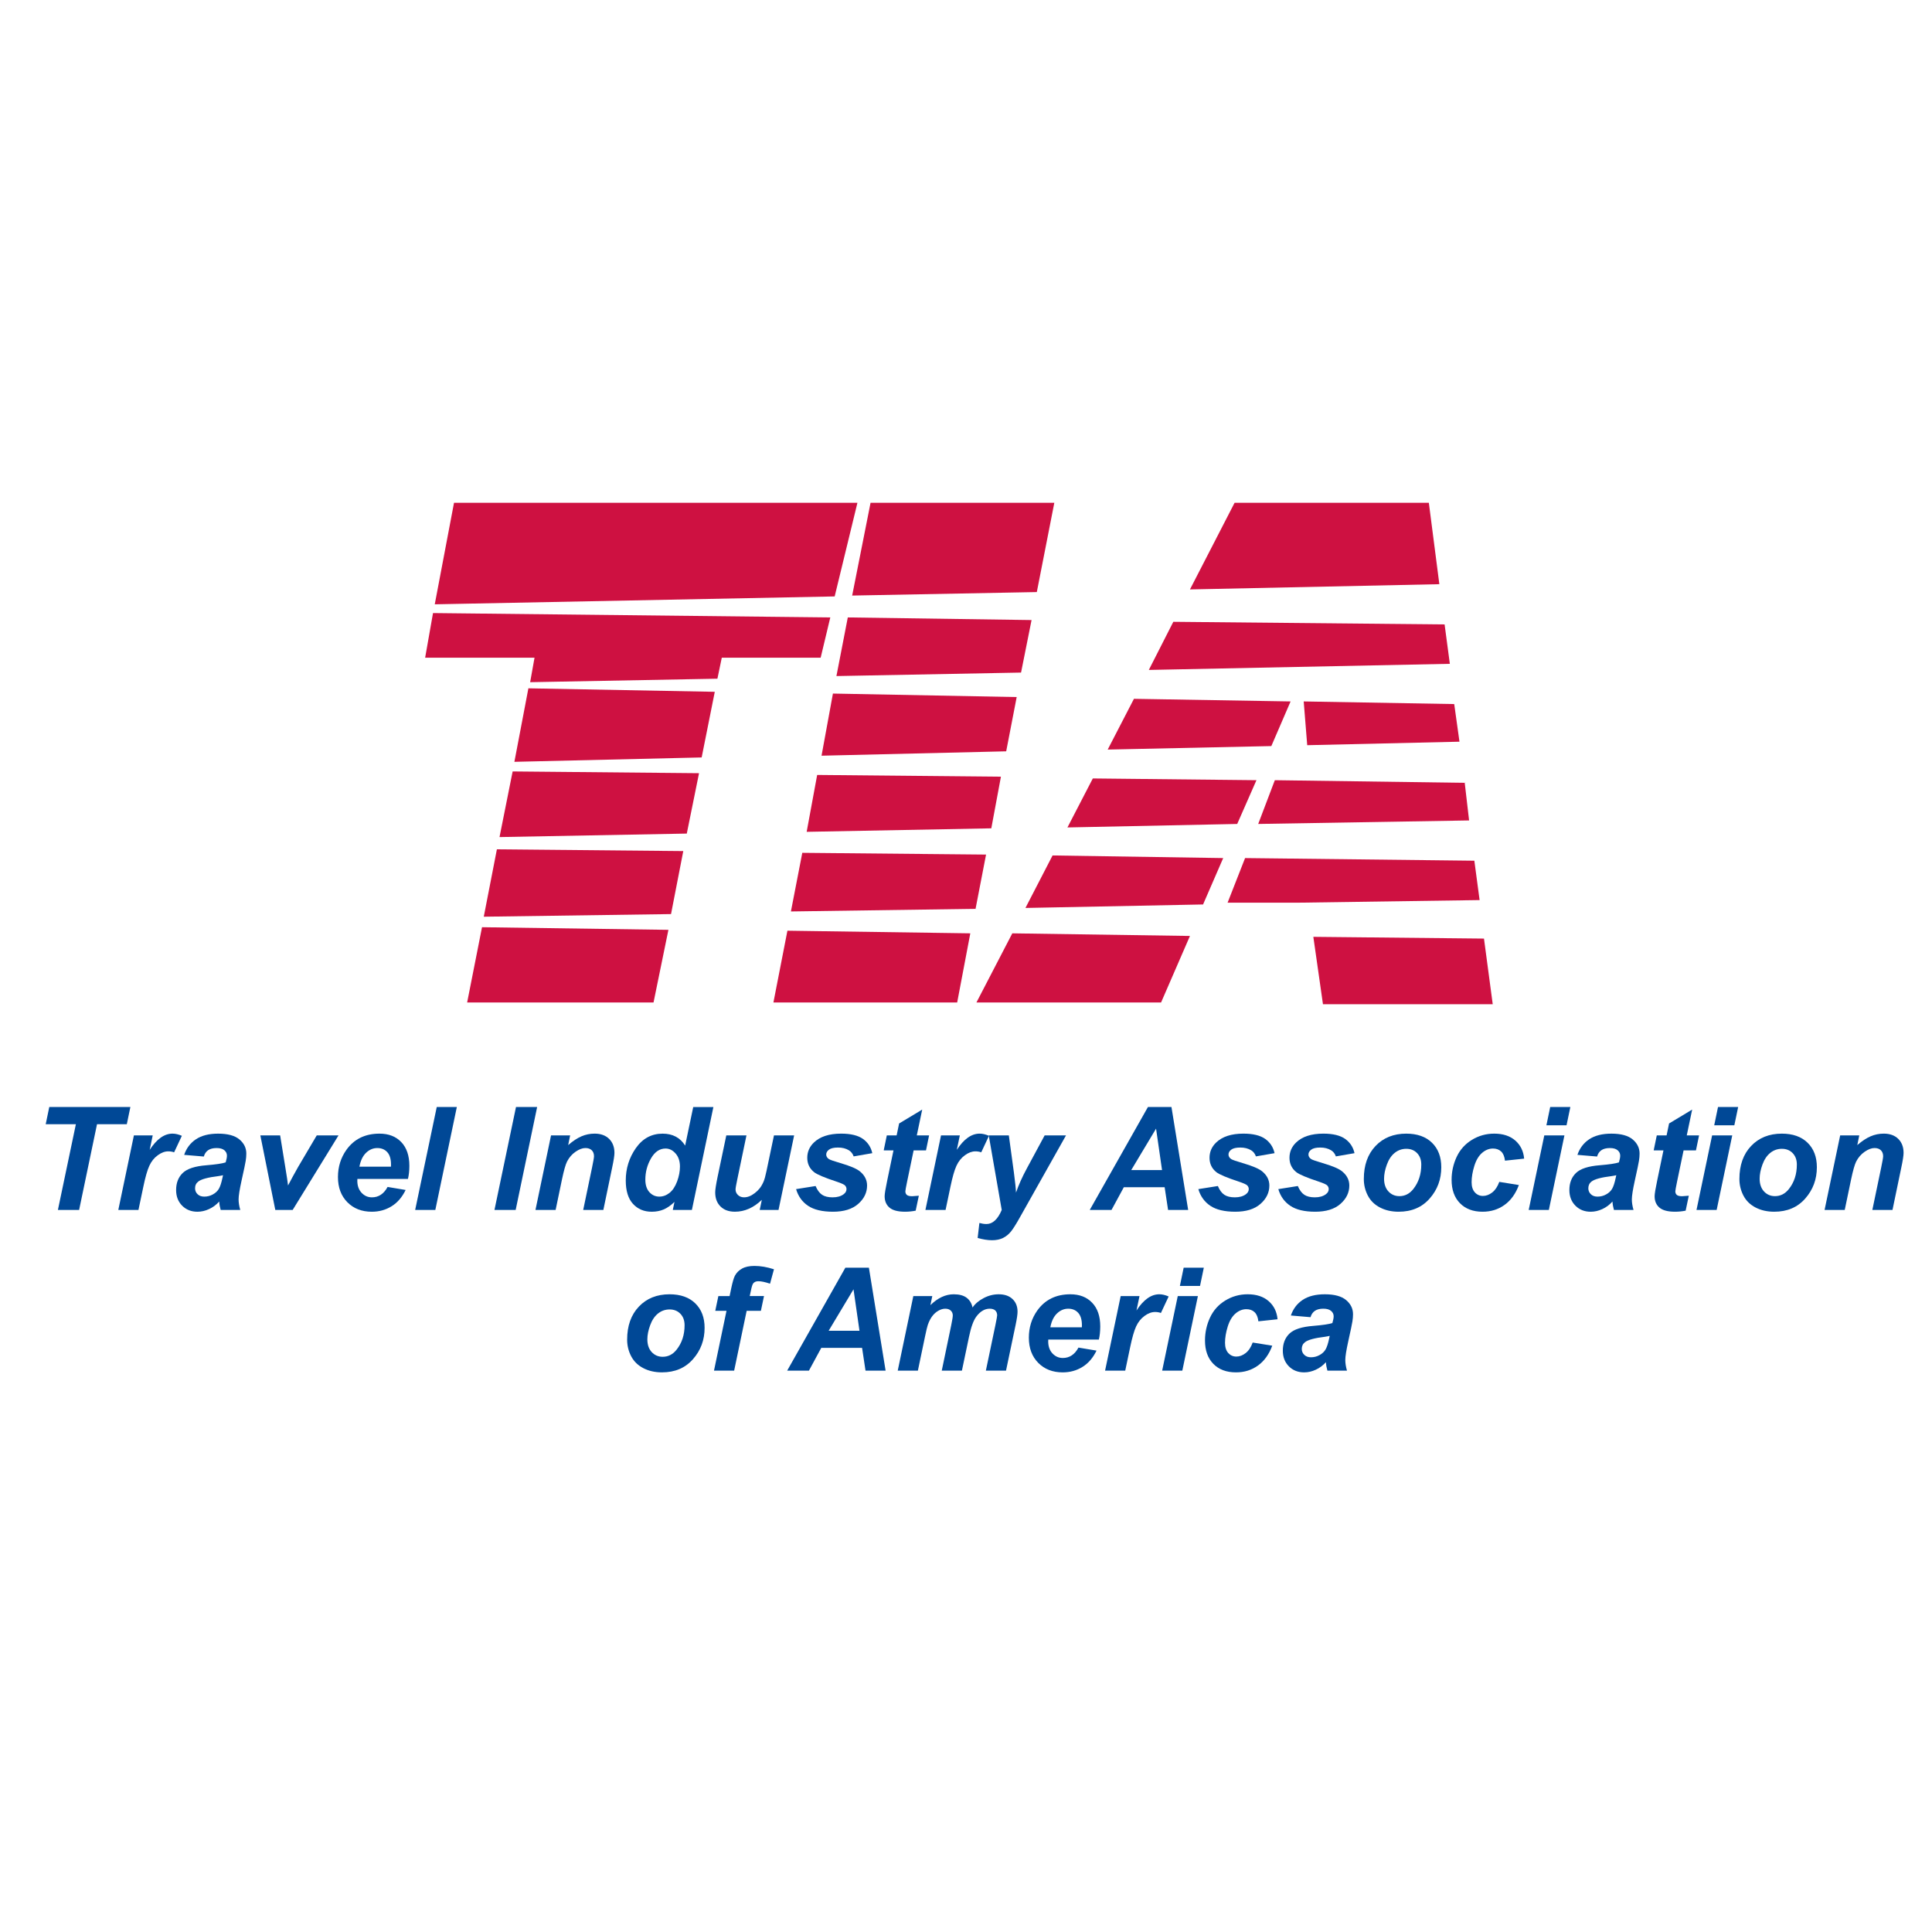 <?xml version="1.0" encoding="utf-8"?>
<!-- Generator: Adobe Illustrator 13.0.0, SVG Export Plug-In . SVG Version: 6.00 Build 14948)  -->
<!DOCTYPE svg PUBLIC "-//W3C//DTD SVG 1.0//EN" "http://www.w3.org/TR/2001/REC-SVG-20010904/DTD/svg10.dtd">
<svg version="1.0" id="Layer_1" xmlns="http://www.w3.org/2000/svg" xmlns:xlink="http://www.w3.org/1999/xlink" x="0px" y="0px"
	 width="192.756px" height="192.756px" viewBox="0 0 192.756 192.756" enable-background="new 0 0 192.756 192.756"
	 xml:space="preserve">
<g>
	<polygon fill-rule="evenodd" clip-rule="evenodd" fill="#FFFFFF" points="0,0 192.756,0 192.756,192.756 0,192.756 0,0 	"/>
	<polygon fill-rule="evenodd" clip-rule="evenodd" fill="#CE1141" points="80.481,82.992 98.903,82.642 99.863,77.491 
		81.529,77.316 80.481,82.992 	"/>
	<polygon fill-rule="evenodd" clip-rule="evenodd" fill="#CE1141" points="130.421,74.348 145.612,73.999 145.088,70.245 
		130.071,69.983 130.421,74.348 	"/>
	<polygon fill-rule="evenodd" clip-rule="evenodd" fill="#CE1141" points="100.388,74.959 101.435,69.546 83.101,69.197 
		81.966,75.396 100.388,74.959 	"/>
	<polygon fill-rule="evenodd" clip-rule="evenodd" fill="#CE1141" points="114.618,66.84 144.651,66.229 144.128,62.3 
		117.062,62.038 114.618,66.84 	"/>
	<polygon fill-rule="evenodd" clip-rule="evenodd" fill="#CE1141" points="83.45,67.451 101.871,67.102 102.919,61.863 
		84.585,61.601 83.45,67.451 	"/>
	<polygon fill-rule="evenodd" clip-rule="evenodd" fill="#CE1141" points="110.515,74.785 126.841,74.436 128.762,69.983 
		113.134,69.721 110.515,74.785 	"/>
	<polygon fill-rule="evenodd" clip-rule="evenodd" fill="#CE1141" points="70.005,75.57 71.314,69.022 52.718,68.673 51.321,76.007 
		70.005,75.57 	"/>
	<polygon fill-rule="evenodd" clip-rule="evenodd" fill="#CE1141" points="147.096,85.873 124.222,85.61 122.476,90.063 
		129.373,90.063 147.62,89.801 147.096,85.873 	"/>
	<polygon fill-rule="evenodd" clip-rule="evenodd" fill="#CE1141" points="125.356,77.84 109.031,77.666 106.499,82.555 
		123.437,82.206 125.356,77.84 	"/>
	<polygon fill-rule="evenodd" clip-rule="evenodd" fill="#CE1141" points="125.531,82.206 146.572,81.856 146.136,78.103 
		127.19,77.84 125.531,82.206 	"/>
	<polygon fill-rule="evenodd" clip-rule="evenodd" fill="#CE1141" points="66.949,91.198 68.171,84.912 49.575,84.737 48.266,91.46 
		66.949,91.198 	"/>
	<polygon fill-rule="evenodd" clip-rule="evenodd" fill="#CE1141" points="103.443,59.07 105.189,50.165 86.855,50.165 
		85.021,59.419 103.443,59.07 	"/>
	<polygon fill-rule="evenodd" clip-rule="evenodd" fill="#CE1141" points="69.743,77.142 51.146,76.967 49.837,83.515 
		68.521,83.166 69.743,77.142 	"/>
	<polygon fill-rule="evenodd" clip-rule="evenodd" fill="#CE1141" points="83.275,59.506 85.545,50.165 45.297,50.165 
		43.376,60.292 83.275,59.506 	"/>
	<polygon fill-rule="evenodd" clip-rule="evenodd" fill="#CE1141" points="95.498,100.016 96.808,93.119 78.561,92.857 
		77.164,100.016 95.498,100.016 	"/>
	<polygon fill-rule="evenodd" clip-rule="evenodd" fill="#CE1141" points="115.841,100.016 115.841,100.016 118.722,93.381 
		100.998,93.119 97.419,100.016 115.841,100.016 	"/>
	<polygon fill-rule="evenodd" clip-rule="evenodd" fill="#CE1141" points="65.203,100.016 66.688,92.77 48.091,92.508 
		46.607,100.016 65.203,100.016 	"/>
	<polygon fill-rule="evenodd" clip-rule="evenodd" fill="#CE1141" points="52.893,68.062 71.577,67.713 72.013,65.617 
		81.878,65.617 82.839,61.601 43.202,61.165 42.417,65.617 53.33,65.617 52.893,68.062 	"/>
	<polygon fill-rule="evenodd" clip-rule="evenodd" fill="#CE1141" points="131.032,93.468 131.992,100.191 148.93,100.191 
		148.057,93.643 131.032,93.468 	"/>
	<polygon fill-rule="evenodd" clip-rule="evenodd" fill="#CE1141" points="143.604,58.284 142.556,50.165 123.174,50.165 
		118.722,58.808 143.604,58.284 	"/>
	<polygon fill-rule="evenodd" clip-rule="evenodd" fill="#CE1141" points="98.379,85.261 80.045,85.086 78.91,90.936 97.332,90.674 
		98.379,85.261 	"/>
	<polygon fill-rule="evenodd" clip-rule="evenodd" fill="#CE1141" points="122.039,85.61 105.015,85.349 102.309,90.587 
		120.031,90.238 122.039,85.61 	"/>
	<polygon fill-rule="evenodd" clip-rule="evenodd" fill="#004896" points="7.893,120.719 5.777,120.719 7.57,112.166 4.56,112.166 
		4.916,110.449 13.008,110.449 12.651,112.166 9.679,112.166 7.893,120.719 	"/>
	<path fill-rule="evenodd" clip-rule="evenodd" fill="#004896" d="M13.359,113.281h1.877l-0.301,1.441
		c0.701-1.078,1.458-1.619,2.276-1.619c0.289,0,0.6,0.074,0.933,0.217l-0.772,1.648c-0.182-0.066-0.375-0.098-0.581-0.098
		c-0.344,0-0.696,0.129-1.055,0.393c-0.356,0.26-0.636,0.609-0.836,1.047c-0.201,0.436-0.399,1.127-0.596,2.074l-0.49,2.334h-2.011
		L13.359,113.281L13.359,113.281z"/>
	<path fill-rule="evenodd" clip-rule="evenodd" fill="#004896" d="M20.337,115.387l-1.963-0.166
		c0.225-0.664,0.617-1.182,1.174-1.555c0.56-0.373,1.299-0.562,2.217-0.562c0.959,0,1.667,0.193,2.124,0.578
		c0.459,0.385,0.686,0.857,0.686,1.412c0,0.225-0.019,0.463-0.06,0.715c-0.038,0.252-0.176,0.914-0.416,1.988
		c-0.196,0.887-0.294,1.51-0.294,1.865c0,0.316,0.055,0.67,0.167,1.057h-1.954c-0.079-0.27-0.129-0.549-0.148-0.842
		c-0.294,0.328-0.631,0.58-1.014,0.754c-0.385,0.178-0.77,0.264-1.157,0.264c-0.617,0-1.126-0.201-1.528-0.605
		c-0.399-0.404-0.6-0.924-0.6-1.559c0-0.711,0.22-1.277,0.66-1.703c0.442-0.426,1.231-0.682,2.365-0.77
		c0.959-0.08,1.598-0.176,1.92-0.287c0.083-0.283,0.126-0.504,0.126-0.674c0-0.213-0.088-0.395-0.26-0.539
		c-0.172-0.145-0.428-0.217-0.77-0.217c-0.358,0-0.643,0.074-0.852,0.219C20.552,114.908,20.411,115.117,20.337,115.387
		L20.337,115.387z M22.25,117.252c-0.122,0.031-0.284,0.062-0.485,0.092c-1.006,0.121-1.667,0.299-1.975,0.533
		c-0.22,0.166-0.328,0.395-0.328,0.678c0,0.232,0.084,0.432,0.251,0.592c0.167,0.162,0.39,0.24,0.665,0.24
		c0.304,0,0.591-0.07,0.858-0.219c0.27-0.146,0.471-0.338,0.603-0.566c0.134-0.232,0.251-0.594,0.354-1.084L22.25,117.252
		L22.25,117.252z"/>
	<path fill-rule="evenodd" clip-rule="evenodd" fill="#004896" d="M29.198,120.719h-1.731l-1.492-7.438h1.975l0.526,3.242
		c0.146,0.877,0.232,1.461,0.261,1.752c0.036-0.082,0.198-0.383,0.485-0.908c0.287-0.527,0.464-0.842,0.528-0.949l1.851-3.137h2.171
		L29.198,120.719L29.198,120.719z"/>
	<path fill-rule="evenodd" clip-rule="evenodd" fill="#004896" d="M40.702,117.623h-5.045c-0.005,0.078-0.007,0.141-0.007,0.182
		c0,0.494,0.141,0.895,0.423,1.197c0.284,0.305,0.629,0.457,1.035,0.457c0.667,0,1.188-0.346,1.562-1.037l1.801,0.301
		c-0.352,0.725-0.818,1.268-1.406,1.629c-0.586,0.363-1.243,0.543-1.97,0.543c-1,0-1.812-0.316-2.439-0.949
		c-0.625-0.633-0.938-1.469-0.938-2.512c0-1.018,0.282-1.924,0.847-2.719c0.77-1.074,1.87-1.611,3.3-1.611
		c0.911,0,1.635,0.281,2.171,0.844c0.538,0.564,0.806,1.352,0.806,2.365C40.841,116.797,40.795,117.234,40.702,117.623
		L40.702,117.623z M39.006,116.396c0.005-0.088,0.005-0.156,0.005-0.203c0-0.551-0.122-0.965-0.371-1.24
		c-0.246-0.273-0.579-0.412-0.995-0.412s-0.787,0.154-1.117,0.469c-0.33,0.312-0.552,0.777-0.669,1.387H39.006L39.006,116.396z"/>
	<polygon fill-rule="evenodd" clip-rule="evenodd" fill="#004896" points="41.421,120.719 43.574,110.449 45.578,110.449 
		43.432,120.719 41.421,120.719 	"/>
	<polygon fill-rule="evenodd" clip-rule="evenodd" fill="#004896" points="49.332,120.719 51.481,110.449 53.59,110.449 
		51.448,120.719 49.332,120.719 	"/>
	<path fill-rule="evenodd" clip-rule="evenodd" fill="#004896" d="M54.977,113.281h1.906l-0.196,0.965
		c0.476-0.41,0.92-0.703,1.334-0.879s0.849-0.264,1.308-0.264c0.612,0,1.093,0.178,1.447,0.525c0.351,0.352,0.528,0.816,0.528,1.395
		c0,0.264-0.077,0.758-0.232,1.484l-0.875,4.211h-2.011l0.882-4.225c0.131-0.629,0.196-1.006,0.196-1.127
		c0-0.258-0.074-0.459-0.227-0.607c-0.15-0.145-0.363-0.219-0.633-0.219c-0.294,0-0.622,0.123-0.98,0.369
		c-0.361,0.25-0.644,0.578-0.849,0.98c-0.148,0.293-0.315,0.883-0.504,1.775l-0.636,3.053h-2.011L54.977,113.281L54.977,113.281z"/>
	<path fill-rule="evenodd" clip-rule="evenodd" fill="#004896" d="M69.03,120.719h-1.906l0.17-0.805
		c-0.366,0.352-0.725,0.602-1.076,0.752s-0.75,0.229-1.195,0.229c-0.77,0-1.394-0.264-1.873-0.787
		c-0.478-0.525-0.717-1.303-0.717-2.33c0-1.191,0.335-2.268,1.006-3.23c0.675-0.961,1.564-1.443,2.671-1.443
		c1,0,1.748,0.396,2.248,1.191l0.806-3.846h2.011L69.03,120.719L69.03,120.719z M64.386,117.691c0,0.533,0.134,0.949,0.402,1.248
		c0.27,0.299,0.6,0.447,0.992,0.447c0.363,0,0.703-0.123,1.019-0.373c0.316-0.25,0.566-0.633,0.758-1.145
		c0.188-0.514,0.282-1.006,0.282-1.48c0-0.535-0.144-0.971-0.433-1.301c-0.292-0.332-0.624-0.498-1.002-0.498
		c-0.588,0-1.074,0.326-1.451,0.98C64.575,116.225,64.386,116.932,64.386,117.691L64.386,117.691z"/>
	<path fill-rule="evenodd" clip-rule="evenodd" fill="#004896" d="M72.463,113.281h2.011l-0.918,4.404
		c-0.112,0.527-0.17,0.857-0.17,0.99c0,0.211,0.082,0.398,0.239,0.551c0.16,0.154,0.361,0.232,0.61,0.232
		c0.177,0,0.352-0.035,0.526-0.104c0.172-0.066,0.349-0.168,0.531-0.309c0.184-0.135,0.347-0.293,0.491-0.471
		c0.146-0.18,0.282-0.41,0.406-0.699c0.088-0.217,0.187-0.566,0.287-1.053l0.744-3.543h2.011l-1.557,7.438h-1.877l0.21-1.008
		c-0.822,0.789-1.716,1.184-2.683,1.184c-0.612,0-1.093-0.176-1.442-0.525c-0.351-0.35-0.526-0.818-0.526-1.408
		c0-0.258,0.079-0.77,0.236-1.533L72.463,113.281L72.463,113.281z"/>
	<path fill-rule="evenodd" clip-rule="evenodd" fill="#004896" d="M79.426,118.639l1.946-0.309c0.175,0.412,0.388,0.701,0.646,0.873
		c0.256,0.17,0.607,0.256,1.05,0.256c0.459,0,0.825-0.104,1.1-0.309c0.191-0.141,0.287-0.311,0.287-0.512
		c0-0.137-0.048-0.258-0.146-0.363c-0.103-0.104-0.38-0.23-0.834-0.381c-1.215-0.4-1.965-0.717-2.255-0.951
		c-0.454-0.363-0.679-0.842-0.679-1.43s0.218-1.096,0.658-1.521c0.612-0.592,1.521-0.889,2.726-0.889
		c0.956,0,1.681,0.178,2.171,0.525c0.49,0.352,0.801,0.826,0.933,1.424l-1.858,0.322c-0.098-0.271-0.256-0.477-0.476-0.609
		c-0.299-0.182-0.658-0.275-1.079-0.275s-0.722,0.072-0.909,0.211c-0.184,0.141-0.275,0.301-0.275,0.484
		c0,0.188,0.093,0.34,0.28,0.463c0.117,0.074,0.493,0.205,1.128,0.391c0.98,0.285,1.636,0.564,1.968,0.842
		c0.466,0.389,0.7,0.854,0.7,1.398c0,0.707-0.296,1.318-0.889,1.838c-0.593,0.52-1.43,0.777-2.508,0.777
		c-1.074,0-1.906-0.197-2.492-0.592S79.637,119.354,79.426,118.639L79.426,118.639z"/>
	<path fill-rule="evenodd" clip-rule="evenodd" fill="#004896" d="M88.168,114.773l0.309-1.492h0.98l0.247-1.191l2.305-1.387
		l-0.54,2.578h1.226l-0.308,1.492h-1.234l-0.65,3.115c-0.117,0.566-0.175,0.887-0.175,0.969c0,0.152,0.048,0.271,0.146,0.359
		c0.098,0.088,0.275,0.131,0.533,0.131c0.088,0,0.311-0.018,0.665-0.051l-0.315,1.492c-0.345,0.07-0.701,0.105-1.064,0.105
		c-0.71,0-1.227-0.137-1.549-0.41c-0.32-0.271-0.483-0.652-0.483-1.137c0-0.23,0.086-0.758,0.26-1.584l0.622-2.99H88.168
		L88.168,114.773z"/>
	<path fill-rule="evenodd" clip-rule="evenodd" fill="#004896" d="M93.885,113.281h1.877l-0.301,1.441
		c0.701-1.078,1.458-1.619,2.277-1.619c0.289,0,0.6,0.074,0.932,0.217l-0.772,1.648c-0.182-0.066-0.375-0.098-0.581-0.098
		c-0.344,0-0.695,0.129-1.054,0.393c-0.356,0.26-0.636,0.609-0.837,1.047c-0.201,0.436-0.399,1.127-0.596,2.074l-0.49,2.334h-2.011
		L93.885,113.281L93.885,113.281z"/>
	<path fill-rule="evenodd" clip-rule="evenodd" fill="#004896" d="M98.648,113.281h2.004l0.505,3.703
		c0.127,0.953,0.195,1.621,0.21,2.004c0.261-0.76,0.619-1.564,1.078-2.408l1.779-3.299h2.131l-4.596,8.168
		c-0.378,0.676-0.677,1.15-0.895,1.42c-0.218,0.271-0.479,0.484-0.784,0.639c-0.307,0.152-0.675,0.23-1.103,0.23
		c-0.426,0-0.903-0.076-1.437-0.225l0.174-1.498c0.244,0.068,0.48,0.105,0.708,0.105c0.617,0,1.124-0.467,1.521-1.402
		L98.648,113.281L98.648,113.281z"/>
	<path fill-rule="evenodd" clip-rule="evenodd" fill="#004896" d="M116.197,118.449h-4.072l-1.231,2.27h-2.171l5.806-10.27h2.348
		l1.667,10.27h-2.004L116.197,118.449L116.197,118.449z M115.937,116.74l-0.596-4.135l-2.479,4.135H115.937L115.937,116.74z"/>
	<path fill-rule="evenodd" clip-rule="evenodd" fill="#004896" d="M119.559,118.639l1.947-0.309
		c0.174,0.412,0.387,0.701,0.646,0.873c0.256,0.17,0.607,0.256,1.05,0.256c0.459,0,0.824-0.104,1.1-0.309
		c0.191-0.141,0.287-0.311,0.287-0.512c0-0.137-0.048-0.258-0.146-0.363c-0.103-0.104-0.38-0.23-0.834-0.381
		c-1.215-0.4-1.966-0.717-2.255-0.951c-0.454-0.363-0.679-0.842-0.679-1.43s0.217-1.096,0.657-1.521
		c0.612-0.592,1.521-0.889,2.726-0.889c0.957,0,1.681,0.178,2.171,0.525c0.491,0.352,0.802,0.826,0.934,1.424l-1.858,0.322
		c-0.098-0.271-0.256-0.477-0.476-0.609c-0.3-0.182-0.658-0.275-1.079-0.275s-0.722,0.072-0.908,0.211
		c-0.185,0.141-0.275,0.301-0.275,0.484c0,0.188,0.094,0.34,0.28,0.463c0.117,0.074,0.492,0.205,1.128,0.391
		c0.981,0.285,1.636,0.564,1.969,0.842c0.466,0.389,0.7,0.854,0.7,1.398c0,0.707-0.297,1.318-0.89,1.838s-1.43,0.777-2.508,0.777
		c-1.074,0-1.906-0.197-2.492-0.592S119.77,119.354,119.559,118.639L119.559,118.639z"/>
	<path fill-rule="evenodd" clip-rule="evenodd" fill="#004896" d="M127.538,118.639l1.946-0.309
		c0.175,0.412,0.388,0.701,0.646,0.873c0.256,0.17,0.607,0.256,1.05,0.256c0.459,0,0.825-0.104,1.1-0.309
		c0.191-0.141,0.287-0.311,0.287-0.512c0-0.137-0.048-0.258-0.146-0.363c-0.103-0.104-0.38-0.23-0.834-0.381
		c-1.215-0.4-1.966-0.717-2.255-0.951c-0.455-0.363-0.68-0.842-0.68-1.43s0.218-1.096,0.657-1.521
		c0.612-0.592,1.521-0.889,2.727-0.889c0.956,0,1.681,0.178,2.171,0.525c0.49,0.352,0.801,0.826,0.933,1.424l-1.858,0.322
		c-0.098-0.271-0.255-0.477-0.476-0.609c-0.299-0.182-0.657-0.275-1.078-0.275s-0.723,0.072-0.908,0.211
		c-0.185,0.141-0.275,0.301-0.275,0.484c0,0.188,0.093,0.34,0.28,0.463c0.117,0.074,0.492,0.205,1.128,0.391
		c0.98,0.285,1.636,0.564,1.968,0.842c0.467,0.389,0.701,0.854,0.701,1.398c0,0.707-0.297,1.318-0.89,1.838s-1.43,0.777-2.509,0.777
		c-1.073,0-1.905-0.197-2.491-0.592S127.748,119.354,127.538,118.639L127.538,118.639z"/>
	<path fill-rule="evenodd" clip-rule="evenodd" fill="#004896" d="M136.069,117.631c0-1.379,0.39-2.479,1.167-3.295
		c0.777-0.82,1.801-1.232,3.065-1.232c1.098,0,1.954,0.305,2.57,0.908c0.617,0.605,0.926,1.418,0.926,2.441
		c0,1.205-0.385,2.246-1.157,3.123c-0.771,0.881-1.803,1.318-3.097,1.318c-0.7,0-1.32-0.139-1.862-0.422
		c-0.541-0.279-0.945-0.676-1.213-1.191C136.204,118.77,136.069,118.219,136.069,117.631L136.069,117.631z M141.801,116.193
		c0-0.477-0.138-0.855-0.418-1.146c-0.277-0.287-0.636-0.43-1.074-0.43c-0.435,0-0.819,0.133-1.157,0.404
		c-0.334,0.268-0.598,0.656-0.783,1.168c-0.188,0.514-0.28,0.984-0.28,1.412c0,0.533,0.146,0.957,0.436,1.27
		c0.289,0.311,0.652,0.469,1.093,0.469c0.55,0,1.014-0.236,1.387-0.707C141.533,117.965,141.801,117.152,141.801,116.193
		L141.801,116.193z"/>
	<path fill-rule="evenodd" clip-rule="evenodd" fill="#004896" d="M149.584,117.916l1.954,0.316
		c-0.323,0.867-0.799,1.531-1.43,1.982c-0.629,0.455-1.361,0.68-2.193,0.68c-0.946,0-1.7-0.283-2.255-0.848
		c-0.555-0.566-0.834-1.344-0.834-2.334c0-0.807,0.17-1.57,0.504-2.289c0.338-0.721,0.845-1.285,1.521-1.699s1.42-0.621,2.229-0.621
		c0.877,0,1.578,0.23,2.102,0.689c0.521,0.455,0.815,1.059,0.882,1.805l-1.912,0.203c-0.048-0.414-0.175-0.721-0.383-0.916
		s-0.479-0.295-0.815-0.295c-0.388,0-0.751,0.145-1.086,0.434c-0.337,0.289-0.595,0.723-0.774,1.301
		c-0.179,0.576-0.271,1.117-0.271,1.621c0,0.438,0.107,0.777,0.323,1.016c0.215,0.238,0.483,0.357,0.806,0.357
		c0.323,0,0.634-0.117,0.933-0.35C149.183,118.734,149.414,118.383,149.584,117.916L149.584,117.916z"/>
	<path fill-rule="evenodd" clip-rule="evenodd" fill="#004896" d="M154.663,110.449h2.011l-0.38,1.822h-2.009L154.663,110.449
		L154.663,110.449z M154.074,113.281h2.009l-1.554,7.438h-2.011L154.074,113.281L154.074,113.281z"/>
	<path fill-rule="evenodd" clip-rule="evenodd" fill="#004896" d="M159.343,115.387l-1.963-0.166
		c0.225-0.664,0.616-1.182,1.174-1.555c0.56-0.373,1.298-0.562,2.216-0.562c0.959,0,1.667,0.193,2.124,0.578
		c0.459,0.385,0.687,0.857,0.687,1.412c0,0.225-0.02,0.463-0.061,0.715c-0.038,0.252-0.177,0.914-0.416,1.988
		c-0.195,0.887-0.294,1.51-0.294,1.865c0,0.316,0.055,0.67,0.167,1.057h-1.953c-0.079-0.27-0.129-0.549-0.148-0.842
		c-0.294,0.328-0.631,0.58-1.014,0.754c-0.385,0.178-0.77,0.264-1.157,0.264c-0.617,0-1.126-0.201-1.528-0.605
		c-0.398-0.404-0.6-0.924-0.6-1.559c0-0.711,0.22-1.277,0.66-1.703c0.442-0.426,1.231-0.682,2.364-0.77
		c0.959-0.08,1.598-0.176,1.921-0.287c0.083-0.283,0.126-0.504,0.126-0.674c0-0.213-0.088-0.395-0.261-0.539
		c-0.172-0.145-0.428-0.217-0.77-0.217c-0.358,0-0.644,0.074-0.852,0.219C159.558,114.908,159.417,115.117,159.343,115.387
		L159.343,115.387z M161.255,117.252c-0.121,0.031-0.284,0.062-0.485,0.092c-1.006,0.121-1.666,0.299-1.975,0.533
		c-0.22,0.166-0.327,0.395-0.327,0.678c0,0.232,0.084,0.432,0.251,0.592c0.167,0.162,0.39,0.24,0.664,0.24
		c0.304,0,0.591-0.07,0.859-0.219c0.27-0.146,0.471-0.338,0.603-0.566c0.134-0.232,0.25-0.594,0.354-1.084L161.255,117.252
		L161.255,117.252z"/>
	<path fill-rule="evenodd" clip-rule="evenodd" fill="#004896" d="M164.988,114.773l0.309-1.492h0.979l0.247-1.191l2.305-1.387
		l-0.54,2.578h1.227l-0.309,1.492h-1.234l-0.65,3.115c-0.117,0.566-0.174,0.887-0.174,0.969c0,0.152,0.048,0.271,0.146,0.359
		s0.275,0.131,0.533,0.131c0.089,0,0.311-0.018,0.665-0.051l-0.315,1.492c-0.345,0.07-0.701,0.105-1.064,0.105
		c-0.71,0-1.227-0.137-1.55-0.41c-0.32-0.271-0.482-0.652-0.482-1.137c0-0.23,0.086-0.758,0.261-1.584l0.621-2.99H164.988
		L164.988,114.773z"/>
	<path fill-rule="evenodd" clip-rule="evenodd" fill="#004896" d="M171.406,110.449h2.01l-0.38,1.822h-2.008L171.406,110.449
		L171.406,110.449z M170.817,113.281h2.009l-1.555,7.438h-2.011L170.817,113.281L170.817,113.281z"/>
	<path fill-rule="evenodd" clip-rule="evenodd" fill="#004896" d="M173.541,117.631c0-1.379,0.39-2.479,1.167-3.295
		c0.777-0.82,1.8-1.232,3.065-1.232c1.098,0,1.953,0.305,2.57,0.908c0.617,0.605,0.926,1.418,0.926,2.441
		c0,1.205-0.386,2.246-1.158,3.123c-0.77,0.881-1.803,1.318-3.096,1.318c-0.701,0-1.32-0.139-1.863-0.422
		c-0.54-0.279-0.944-0.676-1.212-1.191C173.675,118.77,173.541,118.219,173.541,117.631L173.541,117.631z M179.272,116.193
		c0-0.477-0.139-0.855-0.418-1.146c-0.277-0.287-0.636-0.43-1.074-0.43c-0.435,0-0.82,0.133-1.157,0.404
		c-0.335,0.268-0.598,0.656-0.784,1.168c-0.187,0.514-0.279,0.984-0.279,1.412c0,0.533,0.146,0.957,0.435,1.27
		c0.29,0.311,0.653,0.469,1.093,0.469c0.55,0,1.015-0.236,1.387-0.707C179.005,117.965,179.272,117.152,179.272,116.193
		L179.272,116.193z"/>
	<path fill-rule="evenodd" clip-rule="evenodd" fill="#004896" d="M183.594,113.281h1.905l-0.196,0.965
		c0.476-0.41,0.921-0.703,1.335-0.879c0.413-0.176,0.849-0.264,1.308-0.264c0.612,0,1.093,0.178,1.446,0.525
		c0.352,0.352,0.528,0.816,0.528,1.395c0,0.264-0.076,0.758-0.231,1.484l-0.875,4.211h-2.011l0.882-4.225
		c0.132-0.629,0.196-1.006,0.196-1.127c0-0.258-0.074-0.459-0.228-0.607c-0.15-0.145-0.363-0.219-0.634-0.219
		c-0.294,0-0.621,0.123-0.979,0.369c-0.361,0.25-0.644,0.578-0.85,0.98c-0.147,0.293-0.315,0.883-0.504,1.775l-0.637,3.053h-2.011
		L183.594,113.281L183.594,113.281z"/>
	<path fill-rule="evenodd" clip-rule="evenodd" fill="#004896" d="M62.57,133.658c0-1.377,0.39-2.477,1.167-3.295
		c0.777-0.82,1.8-1.232,3.065-1.232c1.098,0,1.954,0.305,2.571,0.91c0.617,0.604,0.925,1.418,0.925,2.439
		c0,1.205-0.385,2.246-1.157,3.123c-0.77,0.881-1.803,1.318-3.096,1.318c-0.701,0-1.32-0.139-1.863-0.422
		c-0.541-0.279-0.944-0.676-1.212-1.189C62.704,134.799,62.57,134.246,62.57,133.658L62.57,133.658z M68.301,132.221
		c0-0.475-0.138-0.855-0.418-1.145c-0.277-0.287-0.636-0.432-1.074-0.432c-0.436,0-0.82,0.135-1.158,0.404
		c-0.334,0.268-0.598,0.658-0.784,1.17c-0.187,0.512-0.28,0.982-0.28,1.41c0,0.533,0.146,0.957,0.435,1.27
		c0.29,0.311,0.653,0.469,1.093,0.469c0.55,0,1.014-0.236,1.387-0.707C68.034,133.992,68.301,133.18,68.301,132.221L68.301,132.221z
		"/>
	<path fill-rule="evenodd" clip-rule="evenodd" fill="#004896" d="M76.224,129.309l-0.309,1.471h-1.42l-1.248,5.969h-2.011
		l1.248-5.969h-1.121l0.308-1.471h1.122l0.16-0.766c0.132-0.623,0.253-1.047,0.371-1.268c0.16-0.299,0.397-0.535,0.712-0.709
		c0.316-0.178,0.727-0.264,1.236-0.264c0.617,0,1.265,0.113,1.947,0.334l-0.392,1.438c-0.481-0.162-0.871-0.246-1.169-0.246
		c-0.229,0-0.399,0.074-0.512,0.219c-0.074,0.092-0.151,0.338-0.232,0.736l-0.113,0.525H76.224L76.224,129.309z"/>
	<path fill-rule="evenodd" clip-rule="evenodd" fill="#004896" d="M86.01,134.479h-4.072l-1.231,2.27h-2.171l5.806-10.271h2.348
		l1.667,10.271h-2.004L86.01,134.479L86.01,134.479z M85.75,132.768l-0.595-4.133l-2.479,4.133H85.75L85.75,132.768z"/>
	<path fill-rule="evenodd" clip-rule="evenodd" fill="#004896" d="M91.123,129.309h1.891l-0.188,0.904
		c0.739-0.721,1.513-1.082,2.327-1.082c0.559,0,0.992,0.117,1.296,0.352s0.497,0.555,0.581,0.967
		c0.256-0.373,0.626-0.686,1.107-0.938c0.48-0.254,0.98-0.381,1.499-0.381c0.594,0,1.055,0.16,1.387,0.479
		c0.333,0.316,0.498,0.736,0.498,1.26c0,0.256-0.064,0.701-0.196,1.332l-0.954,4.547H98.36l0.952-4.547
		c0.117-0.57,0.174-0.891,0.174-0.969c0-0.205-0.062-0.365-0.184-0.484c-0.124-0.119-0.311-0.18-0.558-0.18
		c-0.499,0-0.946,0.264-1.338,0.791c-0.285,0.379-0.529,1.051-0.727,2.012l-0.708,3.377h-2.011l0.937-4.498
		c0.108-0.52,0.163-0.854,0.163-1.01c0-0.195-0.067-0.355-0.201-0.482c-0.131-0.127-0.315-0.189-0.55-0.189
		c-0.22,0-0.445,0.064-0.679,0.195c-0.234,0.133-0.438,0.312-0.612,0.541c-0.177,0.229-0.325,0.521-0.452,0.883
		c-0.058,0.168-0.148,0.547-0.273,1.141l-0.715,3.42h-2.011L91.123,129.309L91.123,129.309z"/>
	<path fill-rule="evenodd" clip-rule="evenodd" fill="#004896" d="M109.633,133.65h-5.046c-0.005,0.08-0.007,0.141-0.007,0.182
		c0,0.496,0.141,0.895,0.423,1.199c0.285,0.303,0.629,0.455,1.035,0.455c0.668,0,1.188-0.346,1.562-1.037l1.801,0.301
		c-0.352,0.725-0.817,1.268-1.406,1.629c-0.585,0.363-1.243,0.543-1.97,0.543c-1,0-1.812-0.316-2.439-0.949
		c-0.624-0.631-0.937-1.469-0.937-2.51c0-1.02,0.282-1.926,0.846-2.719c0.771-1.074,1.87-1.613,3.3-1.613
		c0.911,0,1.636,0.283,2.171,0.846c0.539,0.562,0.807,1.35,0.807,2.363C109.771,132.826,109.726,133.264,109.633,133.65
		L109.633,133.65z M107.938,132.424c0.005-0.088,0.005-0.154,0.005-0.203c0-0.551-0.122-0.963-0.371-1.238
		c-0.246-0.275-0.579-0.414-0.994-0.414c-0.417,0-0.787,0.156-1.117,0.469s-0.553,0.777-0.67,1.387H107.938L107.938,132.424z"/>
	<path fill-rule="evenodd" clip-rule="evenodd" fill="#004896" d="M111.811,129.309h1.877l-0.301,1.441
		c0.7-1.078,1.458-1.619,2.276-1.619c0.289,0,0.6,0.074,0.933,0.219l-0.772,1.646c-0.182-0.066-0.375-0.098-0.581-0.098
		c-0.345,0-0.696,0.129-1.055,0.393c-0.356,0.26-0.636,0.609-0.837,1.047c-0.201,0.436-0.399,1.129-0.596,2.076l-0.49,2.334h-2.011
		L111.811,129.309L111.811,129.309z"/>
	<path fill-rule="evenodd" clip-rule="evenodd" fill="#004896" d="M118.095,126.477h2.011l-0.38,1.822h-2.009L118.095,126.477
		L118.095,126.477z M117.506,129.309h2.009l-1.554,7.439h-2.011L117.506,129.309L117.506,129.309z"/>
	<path fill-rule="evenodd" clip-rule="evenodd" fill="#004896" d="M124.981,133.945l1.953,0.314
		c-0.322,0.869-0.799,1.531-1.43,1.982c-0.629,0.455-1.36,0.68-2.192,0.68c-0.947,0-1.7-0.281-2.255-0.846
		c-0.555-0.568-0.835-1.344-0.835-2.334c0-0.809,0.17-1.572,0.505-2.291c0.337-0.721,0.844-1.285,1.521-1.697
		c0.677-0.414,1.421-0.623,2.229-0.623c0.878,0,1.578,0.23,2.102,0.689c0.521,0.457,0.815,1.059,0.883,1.805l-1.913,0.203
		c-0.048-0.412-0.175-0.719-0.383-0.916c-0.208-0.195-0.479-0.293-0.814-0.293c-0.388,0-0.751,0.143-1.086,0.432
		c-0.338,0.291-0.596,0.723-0.775,1.301c-0.179,0.576-0.27,1.117-0.27,1.621c0,0.438,0.107,0.777,0.322,1.018
		c0.216,0.236,0.483,0.355,0.807,0.355c0.322,0,0.633-0.117,0.932-0.35C124.579,134.762,124.812,134.41,124.981,133.945
		L124.981,133.945z"/>
	<path fill-rule="evenodd" clip-rule="evenodd" fill="#004896" d="M130.753,131.416l-1.963-0.168
		c0.225-0.662,0.617-1.182,1.174-1.555c0.56-0.373,1.299-0.562,2.217-0.562c0.959,0,1.667,0.195,2.124,0.58
		c0.458,0.385,0.686,0.855,0.686,1.41c0,0.225-0.019,0.463-0.06,0.715c-0.038,0.254-0.177,0.916-0.416,1.99
		c-0.196,0.887-0.294,1.508-0.294,1.863c0,0.316,0.055,0.67,0.167,1.059h-1.953c-0.079-0.271-0.13-0.551-0.148-0.842
		c-0.294,0.326-0.631,0.578-1.014,0.752c-0.385,0.178-0.771,0.264-1.157,0.264c-0.617,0-1.127-0.201-1.528-0.605
		c-0.399-0.404-0.601-0.922-0.601-1.559c0-0.711,0.221-1.277,0.66-1.703c0.442-0.426,1.231-0.682,2.365-0.77
		c0.959-0.078,1.598-0.174,1.92-0.287c0.084-0.281,0.127-0.504,0.127-0.674c0-0.213-0.089-0.395-0.261-0.537
		c-0.172-0.146-0.428-0.219-0.771-0.219c-0.358,0-0.643,0.074-0.851,0.221C130.969,130.938,130.827,131.145,130.753,131.416
		L130.753,131.416z M132.666,133.279c-0.121,0.031-0.284,0.062-0.485,0.092c-1.006,0.121-1.667,0.299-1.975,0.533
		c-0.221,0.168-0.328,0.395-0.328,0.68c0,0.23,0.084,0.43,0.251,0.59c0.168,0.162,0.39,0.242,0.665,0.242
		c0.304,0,0.591-0.072,0.858-0.221c0.271-0.146,0.471-0.338,0.603-0.566c0.134-0.232,0.251-0.594,0.354-1.084L132.666,133.279
		L132.666,133.279z"/>
</g>
</svg>
